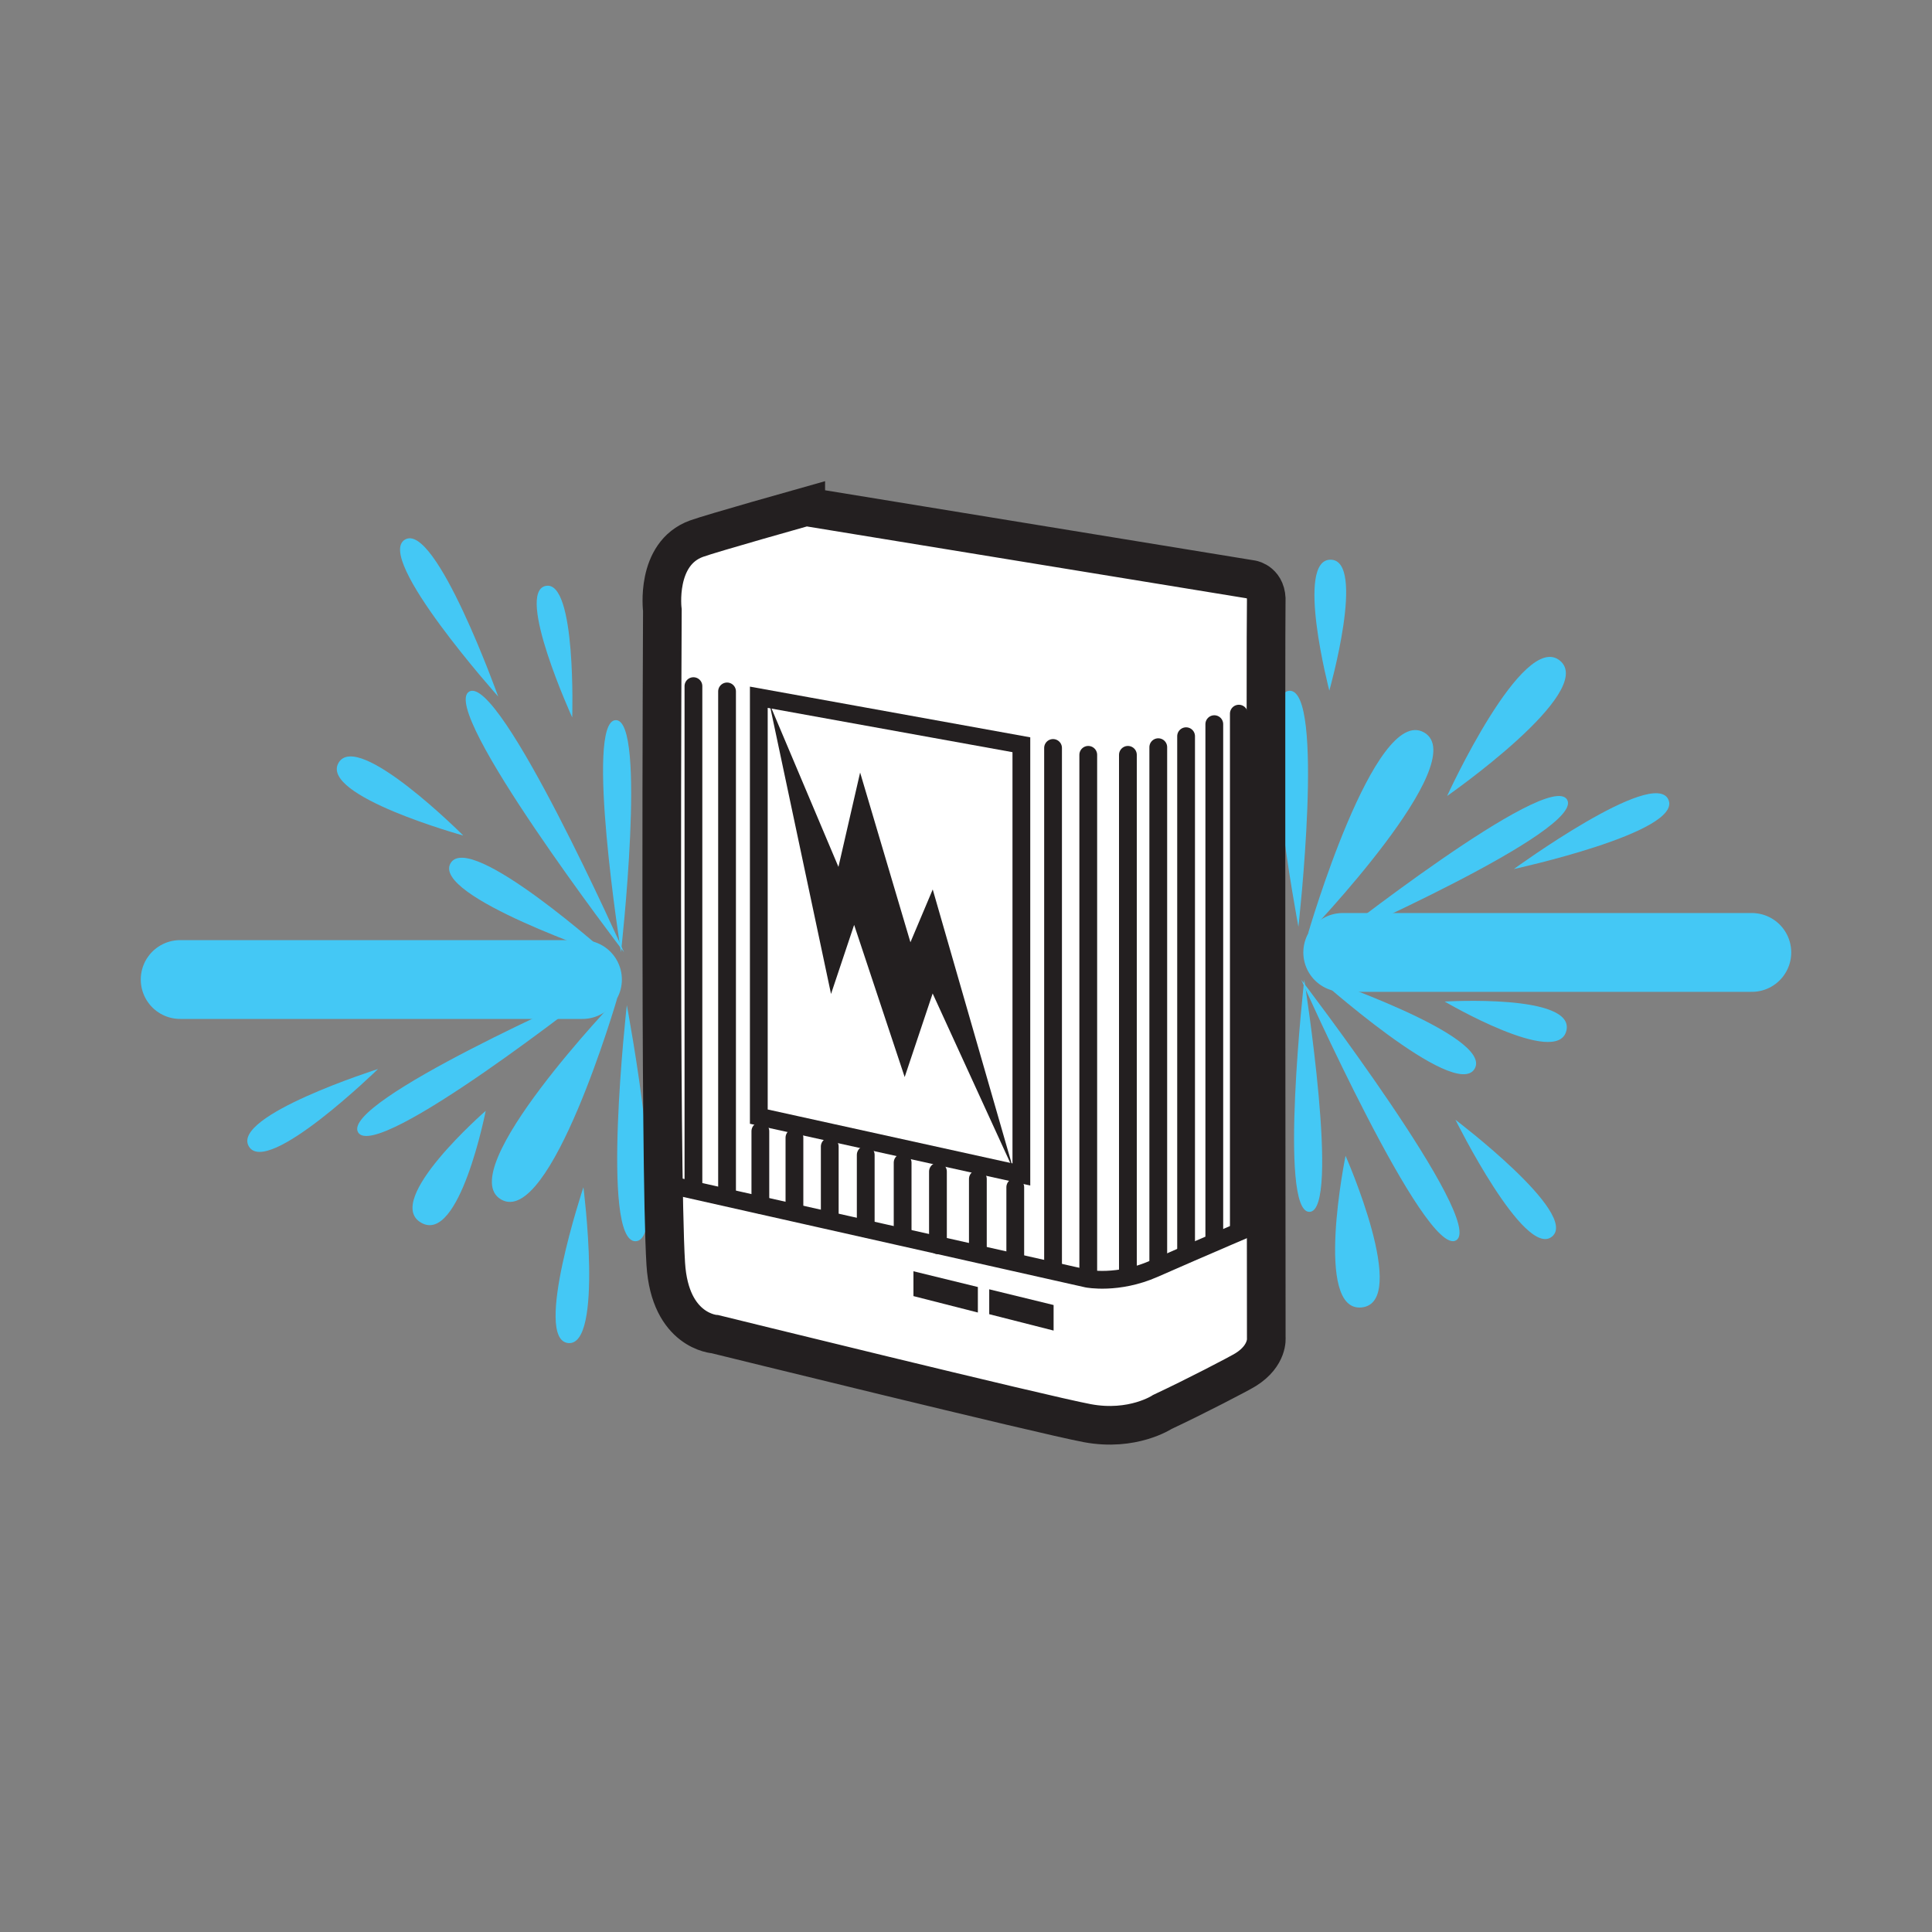 <?xml version="1.0" encoding="UTF-8" standalone="no"?><!DOCTYPE svg PUBLIC "-//W3C//DTD SVG 1.1//EN" "http://www.w3.org/Graphics/SVG/1.1/DTD/svg11.dtd"><svg width="100%" height="100%" viewBox="0 0 50 50" version="1.1" xmlns="http://www.w3.org/2000/svg" xmlns:xlink="http://www.w3.org/1999/xlink" xml:space="preserve" xmlns:serif="http://www.serif.com/" style="fill-rule:evenodd;clip-rule:evenodd;stroke-linecap:round;"><rect x="0" y="0" width="50" height="50" fill="#808080" stroke="none"/><rect id="Artboard1" x="0" y="0" width="50" height="50" style="fill:none;"/><g><path d="M15.973,25.837c-0,0 -4.284,4.466 -3.005,5.205c1.278,0.738 3.005,-5.205 3.005,-5.205" style="fill:#44c8f5;fill-rule:nonzero;"/><path d="M15.435,25.603c-0,0 -6.642,2.911 -6.167,3.703c0.476,0.79 6.167,-3.703 6.167,-3.703" style="fill:#44c8f5;fill-rule:nonzero;"/><path d="M15.074,25.35l-10.411,0" style="fill:none;fill-rule:nonzero;stroke:#44c8f5;stroke-width:2.04px;"/><path d="M15.788,24.748c-0,0 -3.63,-3.262 -4.128,-2.407c-0.497,0.852 4.128,2.407 4.128,2.407" style="fill:#44c8f5;fill-rule:nonzero;"/><path d="M16.15,24.645c-0,0 -3.215,-7.217 -4.009,-6.746c-0.794,0.473 4.009,6.746 4.009,6.746" style="fill:#44c8f5;fill-rule:nonzero;"/><path d="M16.071,24.645c-0,0 0.676,-6.027 -0.136,-6.008c-0.811,0.018 0.136,6.008 0.136,6.008" style="fill:#44c8f5;fill-rule:nonzero;"/><path d="M16.222,26.014c-0,0 -0.692,6.144 0.23,6.109c0.923,-0.035 -0.23,-6.109 -0.23,-6.109" style="fill:#44c8f5;fill-rule:nonzero;"/><path d="M33.852,24.161c-0,0 4.284,-4.465 3.005,-5.204c-1.279,-0.738 -3.005,5.204 -3.005,5.204" style="fill:#44c8f5;fill-rule:nonzero;"/><path d="M34.39,24.396c-0,0 6.642,-2.911 6.166,-3.702c-0.476,-0.792 -6.166,3.702 -6.166,3.702" style="fill:#44c8f5;fill-rule:nonzero;"/><path d="M34.75,24.649l10.587,0" style="fill:none;fill-rule:nonzero;stroke:#44c8f5;stroke-width:2.04px;"/><path d="M34.036,25.25c-0,0 3.63,3.262 4.128,2.409c0.498,-0.854 -4.128,-2.409 -4.128,-2.409" style="fill:#44c8f5;fill-rule:nonzero;"/><path d="M33.675,25.354c-0,0 3.215,7.217 4.009,6.746c0.793,-0.472 -4.009,-6.746 -4.009,-6.746" style="fill:#44c8f5;fill-rule:nonzero;"/><path d="M33.754,25.354c-0,0 -0.676,6.027 0.136,6.009c0.811,-0.019 -0.136,-6.009 -0.136,-6.009" style="fill:#44c8f5;fill-rule:nonzero;"/><path d="M33.603,23.985c-0,0 0.691,-6.143 -0.231,-6.108c-0.923,0.035 0.231,6.108 0.231,6.108" style="fill:#44c8f5;fill-rule:nonzero;"/><path d="M12.57,28.748c-0,0 -2.667,2.321 -1.672,2.895c0.994,0.575 1.672,-2.895 1.672,-2.895" style="fill:#44c8f5;fill-rule:nonzero;"/><path d="M9.783,27.666c-0,0 -3.817,1.212 -3.342,2.004c0.476,0.792 3.342,-2.004 3.342,-2.004" style="fill:#44c8f5;fill-rule:nonzero;"/><path d="M11.99,21.624c-0,0 -2.73,-2.736 -3.228,-1.883c-0.498,0.853 3.228,1.883 3.228,1.883" style="fill:#44c8f5;fill-rule:nonzero;"/><path d="M12.893,18.026c-0,0 -1.62,-4.533 -2.413,-4.061c-0.794,0.471 2.413,4.061 2.413,4.061" style="fill:#44c8f5;fill-rule:nonzero;"/><path d="M14.809,18.568c-0,0 0.111,-3.565 -0.685,-3.405c-0.795,0.161 0.685,3.405 0.685,3.405" style="fill:#44c8f5;fill-rule:nonzero;"/><path d="M15.099,30.726c-0,0 -1.313,3.943 -0.394,4.032c0.919,0.09 0.394,-4.032 0.394,-4.032" style="fill:#44c8f5;fill-rule:nonzero;"/><path d="M37.451,20.6c-0,0 3.878,-2.7 2.922,-3.501c-0.958,-0.797 -2.922,3.501 -2.922,3.501" style="fill:#44c8f5;fill-rule:nonzero;"/><path d="M39.178,22.491c-0,0 4.379,-0.954 4,-1.797c-0.378,-0.841 -4,1.797 -4,1.797" style="fill:#44c8f5;fill-rule:nonzero;"/><path d="M37.388,25.92c-0,0 2.919,1.715 3.15,0.754c0.23,-0.96 -3.15,-0.754 -3.15,-0.754" style="fill:#44c8f5;fill-rule:nonzero;"/><path d="M37.667,28.98c-0,0 1.789,3.61 2.5,3.022c0.711,-0.59 -2.5,-3.022 -2.5,-3.022" style="fill:#44c8f5;fill-rule:nonzero;"/><path d="M34.823,29.912c-0,0 -0.831,4.058 0.419,3.924c1.251,-0.134 -0.419,-3.924 -0.419,-3.924" style="fill:#44c8f5;fill-rule:nonzero;"/><path d="M34.403,17.873c-0,0 0.957,-3.379 0.034,-3.388c-0.924,-0.01 -0.034,3.388 -0.034,3.388" style="fill:#44c8f5;fill-rule:nonzero;"/><path d="M20.853,13.113l11.549,1.887c-0,0 0.397,0.071 0.368,0.588c-0.017,0.303 0.001,19.03 0.001,19.03c-0,0 0.055,0.46 -0.533,0.828c-0.166,0.104 -1.308,0.698 -2.156,1.095c-0,0 -0.768,0.511 -1.945,0.29c-1.178,-0.221 -9.63,-2.302 -9.63,-2.302c-0,0 -1.168,-0.062 -1.277,-1.82c-0.16,-2.574 -0.088,-16.917 -0.088,-16.917c-0,0 -0.189,-1.463 0.885,-1.852c0.395,-0.143 2.826,-0.827 2.826,-0.827Z" style="fill:#fff;fill-rule:nonzero;stroke:#231f20;stroke-width:1px;stroke-linecap:butt;"/><path d="M19.638,18.045l6.795,1.229l0,11.121l-6.795,-1.497l0,-10.853Z" style="fill:none;fill-rule:nonzero;stroke:#231f20;stroke-width:0.46px;stroke-linecap:butt;"/><path d="M17.172,30.627l10.965,2.465c-0,0 0.79,0.156 1.728,-0.257c1.195,-0.527 2.903,-1.255 2.903,-1.255" style="fill:none;fill-rule:nonzero;stroke:#231f20;stroke-width:0.46px;stroke-linecap:butt;"/><path d="M21.507,25.723l0.598,-1.787l1.308,3.938l0.724,-2.163l2.094,4.572l-2.092,-7.264l-0.577,1.367l-1.302,-4.393l-0.561,2.442l-1.785,-4.226l1.593,7.514Z" style="fill:#231f20;fill-rule:nonzero;"/><path d="M17.946,17.757l-0,12.968" style="fill:none;fill-rule:nonzero;stroke:#231f20;stroke-width:0.46px;"/><path d="M18.816,17.894l-0,12.969" style="fill:none;fill-rule:nonzero;stroke:#231f20;stroke-width:0.46px;"/><path d="M27.253,19.357l-0,13.365" style="fill:none;fill-rule:nonzero;stroke:#231f20;stroke-width:0.46px;"/><path d="M28.164,19.535l-0,13.405" style="fill:none;fill-rule:nonzero;stroke:#231f20;stroke-width:0.46px;"/><path d="M29.19,19.535l-0,13.405" style="fill:none;fill-rule:nonzero;stroke:#231f20;stroke-width:0.46px;"/><path d="M29.976,19.337l-0,13.406" style="fill:none;fill-rule:nonzero;stroke:#231f20;stroke-width:0.46px;"/><path d="M19.678,29.275l-0,1.906" style="fill:none;fill-rule:nonzero;stroke:#231f20;stroke-width:0.46px;"/><path d="M26.275,30.725l-0,1.907" style="fill:none;fill-rule:nonzero;stroke:#231f20;stroke-width:0.46px;"/><path d="M22.405,29.888l-0,1.906" style="fill:none;fill-rule:nonzero;stroke:#231f20;stroke-width:0.46px;"/><path d="M20.56,29.443l-0,1.905" style="fill:none;fill-rule:nonzero;stroke:#231f20;stroke-width:0.46px;"/><path d="M21.474,29.673l-0,1.907" style="fill:none;fill-rule:nonzero;stroke:#231f20;stroke-width:0.46px;"/><path d="M24.274,30.32l-0,1.907" style="fill:none;fill-rule:nonzero;stroke:#231f20;stroke-width:0.46px;"/><path d="M25.307,30.511l-0,1.907" style="fill:none;fill-rule:nonzero;stroke:#231f20;stroke-width:0.46px;"/><path d="M23.36,30.089l-0,1.906" style="fill:none;fill-rule:nonzero;stroke:#231f20;stroke-width:0.46px;"/><path d="M30.696,19.053l-0,13.404" style="fill:none;fill-rule:nonzero;stroke:#231f20;stroke-width:0.46px;"/><path d="M31.426,18.741l-0,13.406" style="fill:none;fill-rule:nonzero;stroke:#231f20;stroke-width:0.46px;"/><path d="M32.061,18.469l-0,13.405" style="fill:none;fill-rule:nonzero;stroke:#231f20;stroke-width:0.46px;"/><path d="M23.64,32.9l1.667,0.408l-0,0.66l-1.667,-0.425l-0,-0.643Z" style="fill:#231f20;fill-rule:nonzero;"/><path d="M25.601,33.367l1.666,0.407l0,0.661l-1.666,-0.424l0,-0.644Z" style="fill:#231f20;fill-rule:nonzero;"/></g></svg>